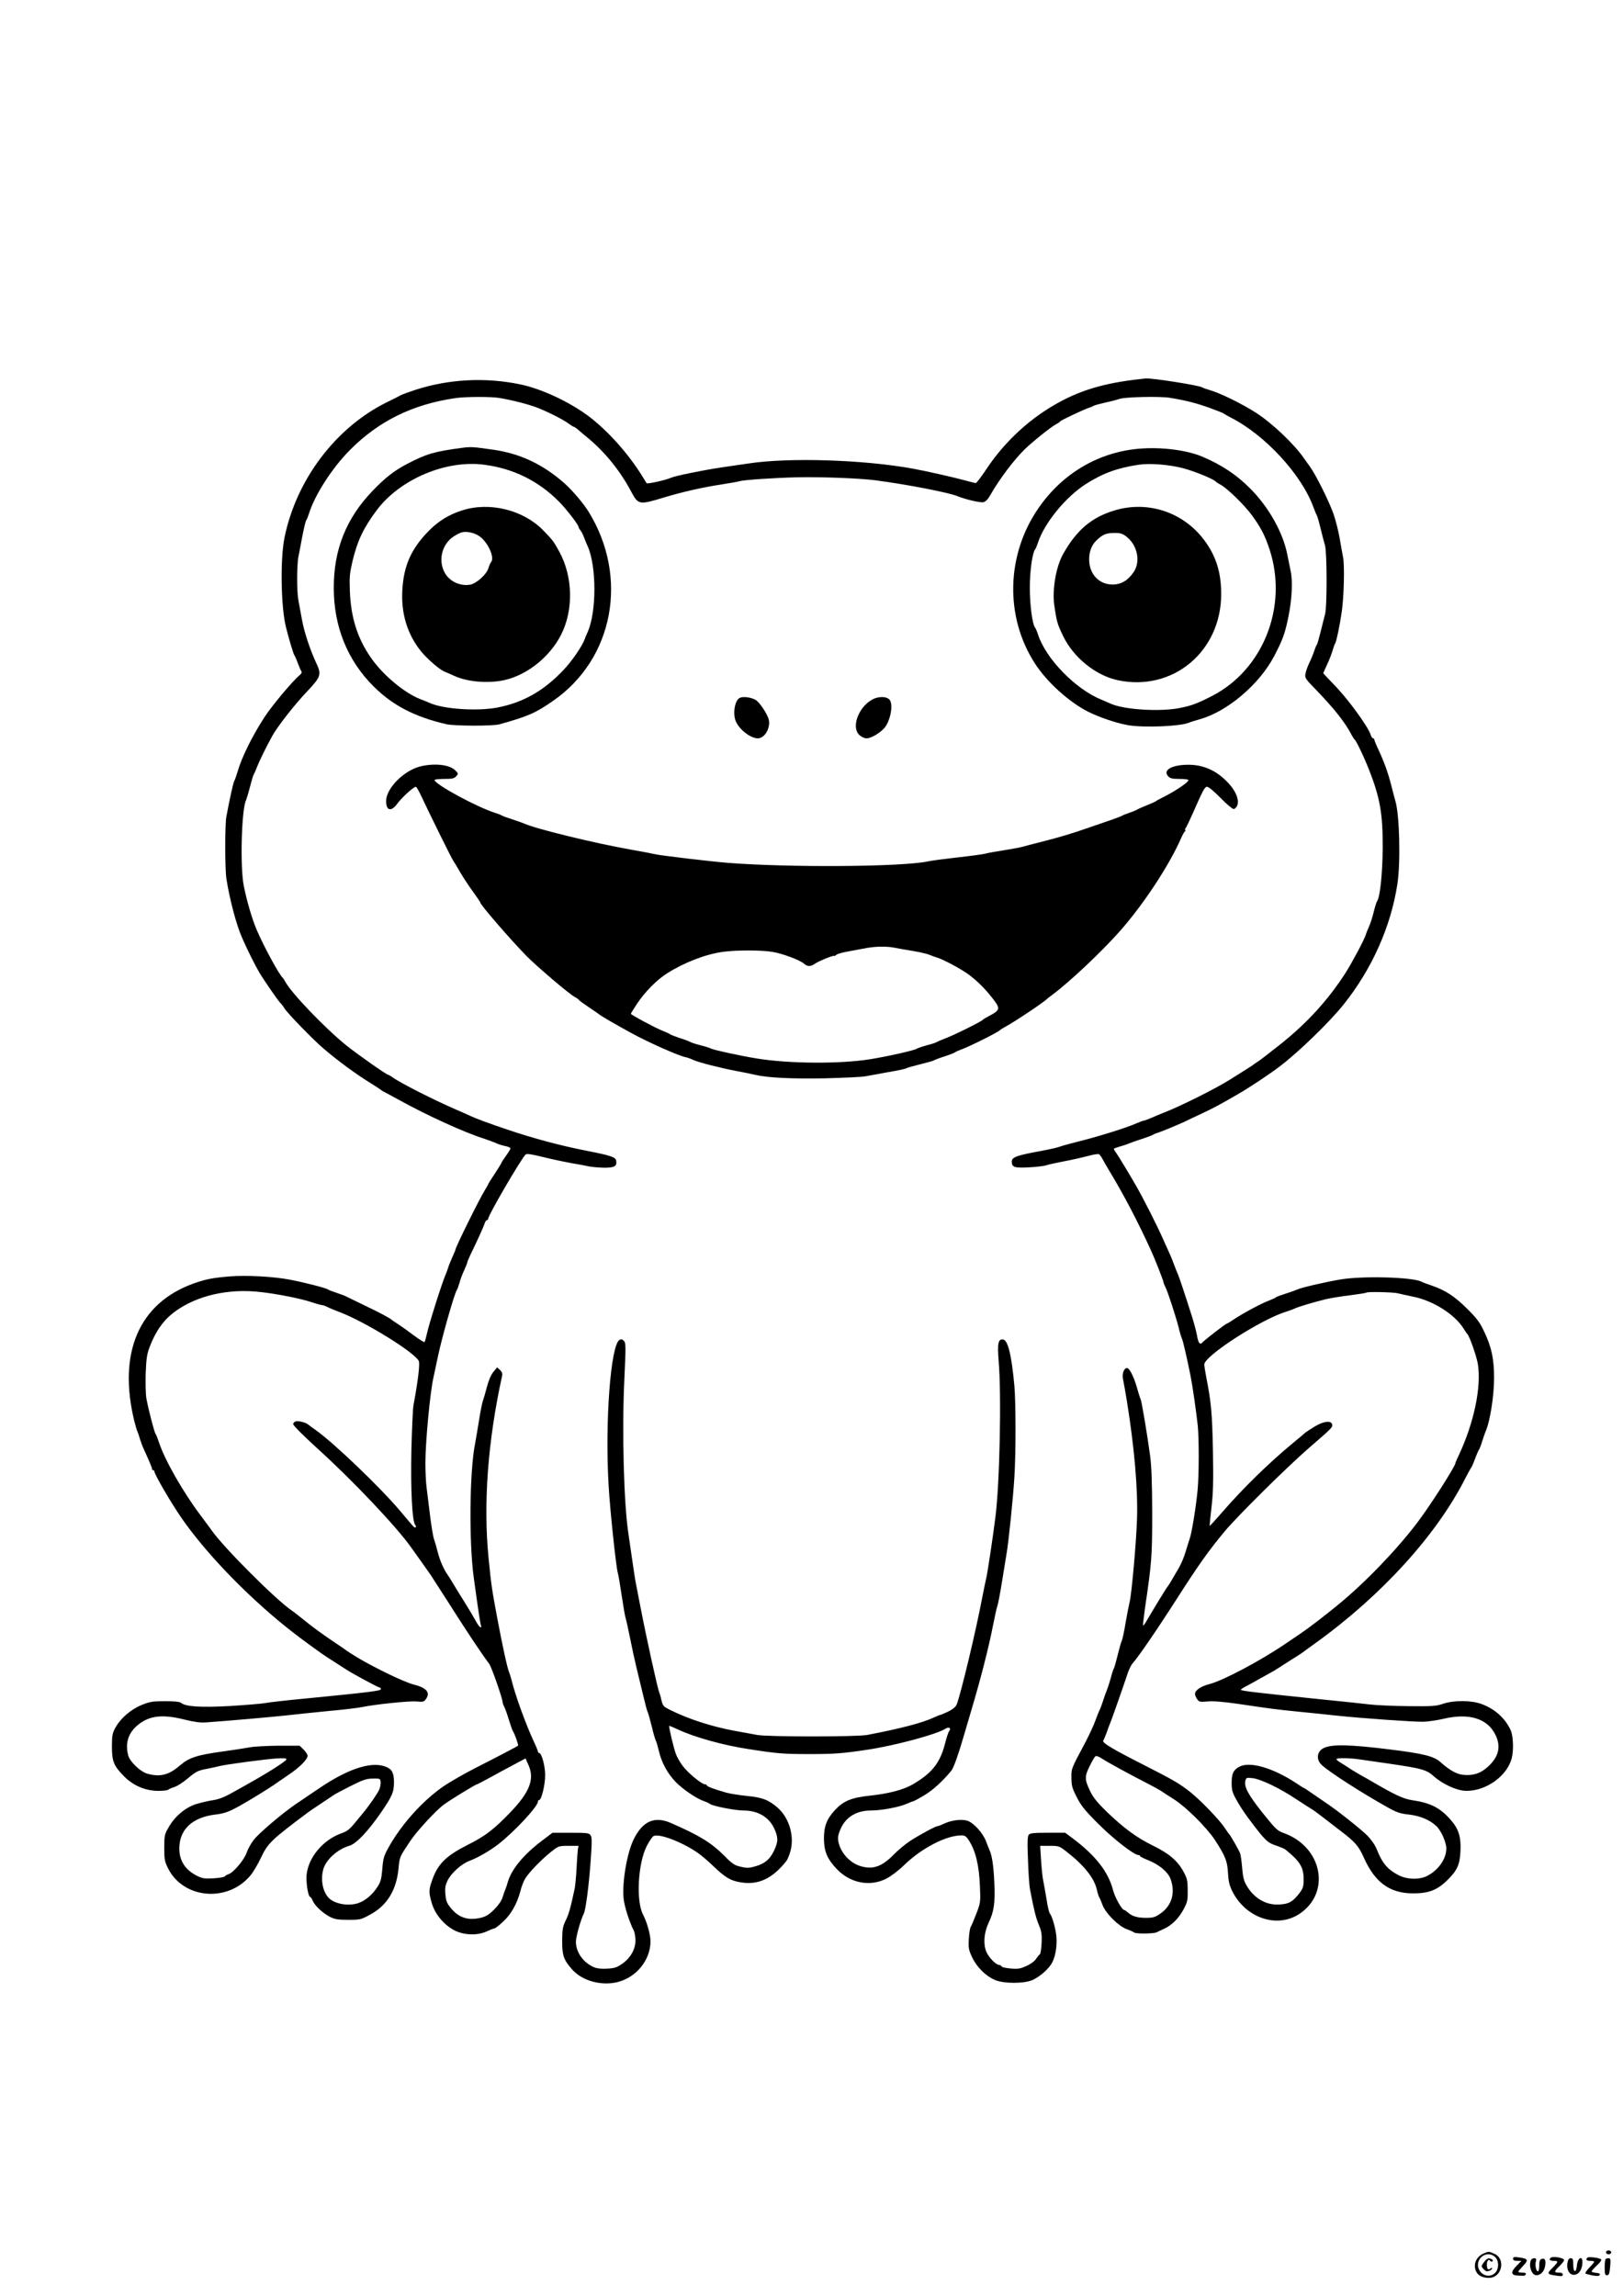 <?xml version="1.0" standalone="no"?>
<!DOCTYPE svg PUBLIC "-//W3C//DTD SVG 20010904//EN"
 "http://www.w3.org/TR/2001/REC-SVG-20010904/DTD/svg10.dtd">
<svg version="1.0" xmlns="http://www.w3.org/2000/svg"
 width="1240pt" height="1754pt" viewBox="0 0 1240 1754"
 preserveAspectRatio="xMidYMid meet">

<g transform="translate(0,1754) scale(0.1,-0.1)"
fill="#000000" stroke="none">
<path d="M8665 14639 c-277 -35 -462 -98 -660 -223 -181 -114 -345 -274 -465
-454 -41 -62 -79 -112 -85 -112 -5 0 -44 10 -85 21 -75 21 -300 72 -395 89
-378 69 -952 87 -1260 39 -38 -5 -128 -19 -200 -29 -141 -21 -358 -65 -390
-80 -37 -17 -179 -49 -185 -41 -3 4 -16 25 -29 47 -107 176 -273 361 -421 470
-147 108 -356 205 -516 238 -265 55 -544 41 -800 -42 -49 -16 -99 -34 -110
-40 -10 -6 -60 -31 -111 -56 -388 -192 -689 -590 -779 -1031 -34 -163 -28
-533 11 -687 23 -91 56 -202 64 -213 4 -5 16 -32 26 -60 10 -27 22 -55 27 -62
6 -8 2 -18 -12 -30 -53 -43 -206 -226 -264 -313 -96 -146 -179 -313 -211 -425
-10 -33 -21 -65 -25 -70 -7 -9 -35 -136 -61 -275 -11 -63 -11 -402 1 -475 25
-158 76 -349 118 -445 39 -91 104 -220 134 -270 39 -65 147 -221 163 -235 6
-5 19 -22 27 -36 24 -39 223 -244 299 -308 115 -98 242 -191 359 -264 41 -25
80 -51 87 -57 7 -5 14 -10 16 -10 2 0 50 -26 108 -58 218 -121 507 -253 663
-302 32 -11 73 -26 90 -34 17 -8 48 -17 69 -21 20 -4 37 -12 37 -17 0 -6 -16
-32 -35 -58 -19 -26 -35 -51 -35 -54 0 -4 -23 -40 -50 -82 -28 -41 -50 -77
-50 -80 0 -2 -11 -22 -25 -44 -40 -64 -225 -437 -225 -455 0 -3 -11 -30 -24
-58 -13 -29 -27 -63 -31 -77 -4 -14 -13 -38 -20 -55 -28 -64 -128 -379 -145
-459 -6 -27 -13 -53 -16 -57 -2 -5 -39 18 -82 50 -42 32 -97 71 -122 87 -25
16 -47 31 -50 34 -12 12 -93 55 -200 106 -63 31 -126 61 -140 68 -14 8 -50 21
-80 31 -30 10 -60 21 -66 26 -12 10 -187 55 -290 74 -124 24 -331 35 -457 25
-133 -11 -185 -21 -280 -55 -415 -150 -578 -528 -451 -1050 8 -33 19 -69 24
-80 5 -11 14 -38 20 -60 7 -22 20 -58 31 -80 44 -96 62 -141 61 -147 -1 -5 2
-8 8 -8 5 0 10 -5 10 -11 0 -21 125 -236 205 -352 181 -262 484 -579 792 -828
80 -64 134 -105 276 -207 18 -13 64 -43 102 -67 39 -25 75 -48 81 -52 32 -24
252 -143 263 -143 6 0 11 -6 11 -13 0 -13 -91 -24 -580 -72 -140 -13 -279 -29
-309 -35 -30 -5 -151 -15 -268 -22 -221 -12 -336 -5 -371 25 -10 8 -52 12
-121 12 -94 0 -114 -3 -179 -29 -83 -34 -162 -102 -202 -176 -21 -39 -25 -58
-25 -140 0 -115 14 -150 95 -231 70 -70 162 -109 261 -109 36 0 69 4 74 9 6 5
27 14 49 21 21 7 68 37 104 68 57 48 75 57 131 68 36 7 84 17 106 23 57 14
357 54 444 59 54 3 72 1 69 -8 -4 -14 -137 -99 -273 -175 -22 -13 -81 -46
-132 -74 -66 -38 -109 -55 -155 -62 -35 -5 -93 -19 -130 -30 -81 -26 -161 -92
-209 -176 -32 -55 -34 -63 -34 -158 0 -91 3 -105 30 -159 119 -233 458 -260
630 -50 20 24 55 83 78 132 54 113 76 135 362 349 6 5 46 32 90 61 44 29 88
59 98 66 10 8 70 40 132 71 97 49 122 58 172 59 56 1 58 0 61 -25 2 -15 -3
-42 -11 -60 -12 -29 -82 -129 -124 -179 -7 -8 -35 -42 -62 -75 -39 -48 -59
-64 -102 -79 -142 -50 -256 -187 -267 -322 -4 -61 13 -164 28 -164 4 0 13 -13
19 -29 16 -38 76 -94 131 -123 38 -19 60 -23 140 -23 92 0 97 1 170 41 128 69
200 188 215 354 8 85 7 84 88 205 49 75 199 237 258 280 47 35 243 155 253
155 3 0 45 22 93 48 49 27 131 72 183 99 l95 51 24 -54 c46 -106 7 -206 -143
-361 -122 -127 -189 -178 -316 -242 -169 -85 -233 -146 -276 -267 -29 -79 -30
-98 -4 -185 26 -86 97 -168 179 -208 75 -35 174 -36 243 -3 26 12 52 22 57 22
5 0 34 22 64 50 61 56 107 137 132 231 8 34 25 78 37 98 30 49 121 143 194
202 62 49 62 49 138 49 l76 0 -5 -27 c-2 -16 -7 -80 -10 -143 -3 -63 -10 -133
-14 -155 -33 -154 -45 -196 -69 -245 -23 -48 -26 -67 -27 -155 0 -114 11 -145
76 -219 76 -87 222 -127 346 -97 145 36 252 168 253 311 0 51 -27 147 -57 205
-55 104 -39 394 29 525 18 35 41 68 50 74 39 23 208 -39 334 -124 27 -18 83
-65 124 -105 91 -87 132 -112 211 -124 134 -22 243 30 349 166 5 6 17 34 26
62 37 115 -3 261 -94 342 -69 60 -118 79 -234 90 -57 6 -128 17 -158 25 -92
26 -150 48 -150 56 0 4 -6 8 -14 8 -24 0 -129 86 -168 138 -21 27 -45 69 -54
93 -17 46 -56 210 -51 215 1 2 30 -10 62 -25 126 -60 351 -123 545 -152 217
-34 265 -38 465 -38 190 0 253 5 440 33 214 32 533 118 599 161 26 17 46 4 28
-18 -6 -7 -20 -48 -31 -93 -39 -152 -100 -229 -252 -317 -69 -39 -179 -68
-317 -83 -146 -15 -207 -40 -272 -110 -64 -69 -85 -124 -85 -219 1 -97 24
-154 97 -231 103 -109 254 -139 381 -74 36 19 94 63 137 105 132 128 320 225
436 225 25 0 36 -7 56 -38 52 -80 79 -192 85 -356 5 -115 4 -122 -28 -205 -18
-47 -37 -92 -42 -99 -6 -7 -12 -48 -15 -91 -4 -70 -2 -84 25 -142 35 -74 100
-140 171 -172 68 -31 227 -31 293 -1 59 28 125 87 149 135 27 52 39 143 29
214 -9 63 -32 140 -49 160 -5 6 -17 56 -25 111 -9 54 -20 117 -25 140 -5 22
-12 91 -16 152 l-7 112 72 0 c70 0 74 -1 129 -44 133 -103 213 -203 232 -291
6 -27 15 -54 19 -60 4 -5 15 -31 25 -58 24 -63 120 -159 183 -183 27 -9 52
-21 58 -26 13 -11 151 -10 173 2 9 5 33 16 53 25 59 26 113 79 150 147 31 58
34 69 33 148 0 76 -4 91 -32 143 -45 83 -110 138 -232 198 -126 62 -221 132
-352 257 -72 70 -104 109 -127 155 -45 94 -46 115 -6 196 19 38 39 73 45 76 6
4 28 -4 48 -18 41 -27 211 -120 342 -187 47 -24 96 -51 110 -60 14 -10 59 -39
100 -65 93 -59 251 -217 312 -310 80 -123 95 -162 100 -251 3 -62 11 -95 31
-137 102 -208 344 -291 516 -176 241 161 174 510 -119 616 -51 18 -62 29 -162
153 -110 138 -145 202 -133 247 6 24 8 25 56 20 63 -8 206 -76 330 -159 52
-34 103 -67 115 -74 12 -6 50 -34 85 -61 35 -27 100 -77 144 -111 108 -82 136
-114 175 -202 85 -191 200 -274 380 -273 116 0 183 26 259 102 74 73 94 116
99 217 6 110 -13 173 -74 242 -81 93 -154 130 -296 151 -64 9 -133 41 -307
143 -25 15 -63 36 -83 47 -20 12 -53 31 -72 43 -19 13 -53 34 -75 48 -23 13
-41 28 -41 32 0 11 107 10 187 -3 38 -5 140 -21 228 -33 243 -36 274 -45 331
-96 71 -62 178 -110 249 -110 150 0 307 112 344 246 17 63 13 173 -8 219 -42
90 -118 159 -218 197 -78 30 -212 32 -298 3 -53 -18 -83 -20 -265 -18 -113 1
-245 7 -295 13 -49 6 -220 24 -380 40 -486 50 -605 64 -605 72 0 4 21 18 48
31 26 14 67 36 92 51 25 14 63 35 85 47 22 12 51 29 65 39 14 9 57 37 95 61
39 24 75 47 80 51 6 5 55 40 110 80 502 362 922 824 1140 1255 22 43 43 80 46
83 3 3 16 32 28 65 12 33 26 64 30 70 5 5 16 35 25 65 10 30 21 64 26 75 34
75 65 271 65 410 0 146 -20 237 -76 354 -33 70 -55 100 -132 176 -96 95 -164
139 -272 176 -33 11 -67 24 -76 29 -67 34 -442 45 -614 17 -104 -17 -301 -62
-330 -76 -11 -5 -51 -20 -90 -32 -38 -12 -72 -25 -75 -28 -3 -4 -27 -15 -55
-26 -56 -20 -208 -102 -272 -146 -23 -16 -45 -29 -48 -29 -9 0 -176 -129 -191
-147 -16 -19 -30 1 -39 57 -4 25 -21 88 -37 140 -48 152 -98 303 -108 325 -5
11 -19 45 -30 75 -11 30 -25 64 -30 75 -5 11 -29 65 -54 120 -48 108 -152 314
-208 410 -51 89 -128 216 -149 247 -11 14 -19 29 -19 32 0 3 19 10 43 17 23 6
56 17 72 24 17 7 62 23 100 35 39 13 75 26 80 30 6 4 21 11 35 15 30 9 148 58
205 84 22 11 84 40 137 65 84 39 131 64 273 146 89 51 229 144 320 212 143
108 380 337 489 473 217 271 362 595 412 920 26 166 17 535 -16 640 -5 17 -18
66 -29 110 -25 99 -53 178 -97 273 -19 40 -34 77 -34 82 0 6 -4 10 -9 10 -5 0
-13 10 -17 23 -21 67 -175 278 -285 390 -43 45 -79 83 -79 85 0 1 13 31 29 65
16 34 35 82 42 107 7 25 16 50 20 55 9 12 34 132 50 240 17 113 23 360 10 420
-6 28 -17 93 -26 145 -9 52 -30 136 -47 185 -35 98 -131 291 -178 358 -17 23
-38 53 -48 67 -77 111 -242 267 -366 347 -106 68 -276 152 -356 174 -25 7 -49
16 -55 20 -22 15 -381 72 -433 68 -10 -1 -48 -6 -87 -10z m-4850 -139 c98 -16
229 -50 292 -75 88 -35 202 -93 239 -122 17 -12 34 -23 37 -23 4 0 15 -7 25
-15 9 -8 49 -42 89 -75 127 -106 242 -248 324 -403 56 -104 60 -105 249 -48
142 43 300 79 440 100 69 11 132 22 140 25 28 10 265 26 440 30 186 4 476 -7
600 -23 242 -32 557 -93 625 -121 57 -24 176 -52 199 -46 16 4 35 23 52 54 69
121 177 265 261 348 56 55 200 171 238 191 17 9 32 19 35 24 6 9 184 93 220
104 14 4 30 11 35 15 6 4 46 15 90 25 44 9 91 22 105 27 38 16 315 22 390 9
127 -21 206 -42 305 -78 55 -20 102 -39 105 -42 3 -3 25 -16 50 -29 263 -132
544 -436 635 -687 10 -27 21 -54 25 -60 4 -5 17 -50 29 -100 12 -49 27 -108
34 -130 16 -54 17 -475 0 -530 -6 -22 -21 -80 -33 -130 -12 -49 -25 -94 -29
-100 -5 -5 -14 -28 -21 -50 -7 -22 -23 -61 -36 -87 -13 -26 -26 -64 -30 -83
-6 -34 -3 -39 93 -137 132 -138 213 -241 260 -333 9 -16 19 -32 23 -35 12 -8
73 -137 108 -225 86 -220 107 -339 106 -600 -1 -192 -20 -380 -43 -409 -4 -6
-16 -42 -25 -80 -9 -38 -25 -88 -35 -110 -10 -23 -22 -52 -26 -66 -12 -39
-107 -217 -157 -295 -132 -204 -288 -376 -493 -540 -77 -61 -153 -120 -170
-131 -16 -10 -32 -21 -35 -24 -3 -3 -36 -25 -75 -49 -38 -24 -86 -54 -105 -66
-104 -67 -393 -211 -510 -255 -19 -7 -59 -24 -88 -37 -29 -12 -57 -23 -62 -23
-6 0 -29 -9 -53 -19 -77 -35 -298 -104 -472 -147 -55 -14 -109 -29 -120 -34
-11 -5 -82 -21 -158 -35 -169 -31 -207 -45 -207 -78 0 -44 21 -50 133 -44 56
3 116 10 132 16 17 6 77 19 135 30 58 11 138 29 179 40 40 11 79 17 85 15 7
-3 20 -19 29 -37 9 -18 35 -61 56 -97 103 -170 212 -377 314 -600 30 -65 97
-236 97 -247 0 -5 6 -19 13 -33 18 -33 81 -228 102 -310 8 -36 20 -74 25 -85
9 -19 37 -142 66 -285 15 -75 43 -269 55 -380 10 -100 10 -372 -1 -490 -11
-123 -46 -338 -61 -375 -6 -17 -19 -60 -30 -96 -10 -36 -33 -92 -52 -125 -55
-96 -81 -139 -87 -144 -6 -5 -116 -186 -158 -258 -13 -24 -26 -41 -29 -39 -2
3 6 69 17 148 49 330 53 384 53 714 -1 231 -5 352 -16 435 -20 151 -65 419
-72 430 -3 5 -17 48 -30 96 -25 83 -56 144 -75 144 -23 0 -39 -45 -30 -85 5
-22 18 -98 30 -170 57 -355 84 -667 77 -895 -5 -172 -41 -579 -57 -640 -5 -19
-19 -91 -31 -160 -11 -69 -25 -129 -29 -135 -4 -5 -17 -53 -30 -105 -13 -52
-26 -99 -30 -105 -4 -5 -15 -39 -24 -75 -10 -36 -24 -78 -31 -95 -7 -16 -21
-55 -30 -85 -10 -30 -21 -59 -25 -65 -3 -5 -17 -39 -30 -75 -12 -36 -48 -112
-78 -170 -110 -206 -107 -199 -106 -272 0 -58 6 -79 40 -145 32 -64 61 -101
164 -204 115 -115 274 -239 307 -239 7 0 13 -3 13 -8 0 -4 26 -17 58 -30 85
-33 153 -89 174 -142 40 -106 12 -206 -76 -267 -42 -29 -56 -33 -112 -33 -65
0 -105 12 -138 42 -11 10 -23 18 -27 18 -17 0 -71 96 -85 151 -36 139 -131
262 -303 392 l-63 47 -133 0 c-107 0 -135 -3 -145 -15 -10 -12 -12 -56 -6
-193 3 -97 10 -197 15 -222 32 -168 46 -221 68 -274 21 -51 24 -72 21 -138 -2
-44 -8 -82 -13 -86 -6 -4 -19 -20 -29 -35 -10 -17 -41 -40 -73 -54 -47 -22
-65 -25 -121 -20 -37 3 -68 10 -70 16 -2 6 -10 11 -17 11 -26 0 -84 60 -101
105 -23 61 -15 144 19 217 42 89 50 147 44 303 -6 133 -17 206 -36 250 -5 11
-17 42 -27 68 -22 62 -94 142 -141 158 -45 15 -118 6 -177 -20 -25 -12 -49
-21 -54 -21 -15 0 -142 -69 -212 -115 -36 -24 -90 -69 -120 -100 -90 -93 -160
-118 -252 -91 -87 25 -160 107 -174 196 -4 25 1 51 19 91 40 90 122 139 232
139 79 0 217 26 272 51 23 10 45 19 49 19 4 0 42 20 84 45 66 39 144 110 209
190 17 21 54 125 93 260 16 55 43 145 59 200 73 246 131 472 166 650 14 72 29
139 34 150 4 11 20 92 34 180 14 88 30 185 35 215 16 90 51 435 60 585 12 186
11 575 0 700 -22 236 -49 348 -87 353 -37 5 -44 -32 -33 -166 22 -261 8 -932
-25 -1192 -20 -159 -64 -451 -72 -474 -3 -12 -16 -75 -29 -141 -46 -245 -163
-735 -195 -816 -7 -17 -29 -36 -64 -53 -30 -14 -57 -26 -61 -26 -4 0 -25 -9
-48 -19 -89 -42 -259 -86 -511 -134 -80 -15 -758 -15 -840 0 -33 6 -112 21
-175 32 -175 33 -344 87 -490 159 -50 25 -56 31 -66 72 -5 25 -13 52 -17 60
-13 31 -100 427 -142 645 -14 72 -30 153 -35 180 -6 28 -19 113 -30 190 -11
77 -24 167 -29 200 -35 229 -50 782 -31 1177 12 259 12 280 -4 296 -12 13 -20
14 -34 6 -67 -43 -111 -630 -82 -1114 10 -180 57 -624 70 -665 5 -16 18 -95
30 -175 12 -80 25 -158 31 -175 5 -16 20 -84 33 -150 13 -66 35 -167 49 -225
14 -58 37 -154 52 -215 14 -60 29 -117 34 -125 4 -8 18 -58 31 -110 12 -52 26
-99 30 -105 4 -5 15 -44 25 -85 20 -85 66 -169 128 -233 53 -54 154 -123 209
-143 23 -8 47 -19 54 -25 19 -15 191 -49 254 -49 109 0 193 -49 234 -135 32
-69 33 -100 1 -169 -31 -67 -70 -101 -142 -122 -48 -14 -65 -15 -112 -4 -49
11 -65 21 -126 83 -102 102 -189 155 -410 252 -125 54 -215 14 -284 -126 -51
-106 -88 -321 -77 -449 5 -58 44 -182 79 -249 6 -13 12 -47 12 -76 -1 -67 -39
-133 -103 -177 -39 -27 -58 -33 -112 -36 -43 -3 -78 1 -100 10 -83 35 -140
114 -140 196 0 39 37 168 60 214 15 27 40 222 53 407 10 143 10 177 -1 192
-12 17 -27 19 -152 19 l-139 0 -78 -59 c-141 -106 -234 -218 -263 -316 -6 -22
-15 -49 -20 -60 -5 -11 -14 -38 -21 -60 -7 -24 -32 -60 -63 -91 -41 -40 -63
-54 -105 -64 -95 -22 -166 1 -226 74 -31 38 -38 55 -42 105 -5 48 -1 68 16
105 28 58 107 129 169 152 66 25 152 75 220 127 124 97 302 288 302 326 0 6 4
11 9 11 18 0 46 116 46 190 0 72 -27 170 -47 170 -5 0 -8 4 -8 10 0 5 -15 42
-34 82 -59 128 -138 344 -166 458 -6 25 -15 54 -20 65 -12 24 -51 201 -91 415
-40 215 -46 250 -66 455 -42 420 -6 898 103 1395 4 18 -1 31 -16 45 l-22 20
-28 -34 c-18 -21 -36 -63 -50 -115 -11 -44 -25 -91 -30 -104 -5 -12 -19 -80
-30 -150 -11 -70 -25 -149 -30 -177 -43 -214 -48 -756 -10 -1030 36 -264 51
-358 56 -366 3 -5 0 -9 -5 -9 -6 0 -22 21 -36 48 -14 26 -55 94 -91 152 -37
58 -75 121 -86 140 -11 19 -28 46 -38 60 -30 42 -60 112 -76 175 -8 33 -21 78
-29 100 -7 22 -20 101 -29 175 -9 74 -21 169 -26 210 -6 41 -10 129 -10 195 0
160 36 543 62 655 6 25 20 95 33 155 31 149 128 489 145 510 4 6 13 30 20 54
6 24 22 68 36 97 13 29 24 56 24 61 0 4 11 30 24 58 44 89 103 219 110 243 4
12 12 22 17 22 5 0 9 5 9 11 0 27 256 465 286 490 9 8 47 2 136 -20 68 -17
164 -37 213 -46 50 -8 110 -19 135 -25 25 -5 77 -9 116 -10 78 0 98 11 92 52
-4 29 -36 40 -228 78 -191 37 -401 93 -600 160 -140 47 -245 86 -285 105 -16
8 -68 31 -115 51 -166 72 -418 200 -479 243 -16 12 -32 21 -35 21 -13 0 -238
158 -322 226 -163 132 -420 400 -465 486 -7 13 -15 25 -18 28 -27 22 -144 237
-199 365 -36 85 -74 213 -99 335 -30 143 -18 591 17 658 4 10 18 55 30 102 12
47 25 90 29 95 4 6 15 30 24 55 17 44 70 153 117 238 41 74 173 243 269 343
104 111 109 126 65 219 -46 99 -92 238 -108 332 -9 51 -21 115 -26 141 -13 63
-13 272 0 334 5 26 19 97 30 158 12 60 25 114 29 120 5 5 14 28 21 50 44 143
176 348 311 485 222 224 480 351 809 399 74 11 273 12 335 1z m-1820 -6830
c123 -14 301 -49 379 -75 42 -14 82 -25 89 -25 7 0 23 -6 37 -13 14 -8 59 -26
98 -41 191 -73 563 -302 601 -371 11 -19 -5 -151 -40 -340 -5 -27 -12 -184
-16 -347 -6 -301 6 -538 29 -566 15 -18 0 -29 -15 -11 -8 8 -51 59 -97 114
-150 179 -509 523 -649 622 -25 18 -51 36 -56 41 -19 16 -74 30 -94 25 -12 -3
-21 -13 -21 -22 0 -10 84 -94 189 -189 270 -245 601 -595 712 -752 21 -30 61
-86 89 -125 27 -38 54 -77 60 -85 19 -29 88 -136 132 -205 154 -243 258 -398
316 -475 17 -23 102 -265 102 -293 0 -6 6 -24 14 -38 7 -14 23 -59 35 -100 13
-41 26 -78 30 -84 12 -15 44 -106 39 -110 -5 -5 -152 -82 -333 -174 -82 -42
-188 -103 -235 -135 -160 -110 -323 -291 -422 -469 -35 -64 -41 -82 -47 -163
-7 -79 -12 -99 -39 -140 -36 -56 -90 -102 -141 -120 -78 -28 -189 -8 -233 42
-44 50 -59 138 -38 215 21 74 108 153 200 180 53 16 141 109 242 255 84 123
98 154 98 230 0 71 -15 100 -62 118 -94 38 -241 0 -423 -109 -49 -30 -41 -24
-265 -176 -103 -70 -284 -224 -322 -274 -21 -27 -45 -71 -54 -98 -17 -52 -101
-152 -137 -163 -12 -4 -25 -11 -29 -17 -3 -6 -42 -12 -86 -15 -69 -4 -86 -1
-125 18 -91 45 -137 116 -137 209 0 146 99 239 275 260 85 10 119 25 286 125
75 45 168 104 194 124 6 4 43 29 83 57 82 55 142 116 142 143 0 10 -14 31 -31
48 l-30 29 -162 0 c-89 -1 -189 -6 -222 -13 -33 -6 -127 -21 -210 -32 -193
-27 -251 -46 -323 -108 -82 -71 -150 -88 -246 -61 -52 14 -133 91 -146 138
-26 96 0 177 79 239 86 68 188 78 353 36 73 -18 118 -24 162 -21 170 12 486
40 601 52 72 8 222 24 335 35 113 10 228 24 255 30 103 21 362 48 416 43 51
-5 58 -3 73 18 36 51 5 87 -96 112 -67 17 -290 124 -423 203 -44 27 -82 51
-85 54 -3 3 -57 40 -121 83 -64 43 -152 107 -195 143 -44 35 -90 72 -104 81
-121 81 -519 480 -610 609 -8 12 -47 64 -85 115 -137 182 -276 426 -320 560
-10 30 -21 59 -26 65 -10 12 -56 191 -71 274 -5 30 -7 116 -5 190 5 114 9 146
32 205 45 118 106 203 190 265 168 124 412 180 660 150z m8684 -9 c20 -5 73
-17 118 -26 152 -30 319 -136 386 -245 11 -19 24 -37 27 -40 16 -12 71 -169
81 -229 28 -175 -29 -449 -146 -698 -14 -28 -25 -55 -25 -58 0 -24 -191 -323
-291 -455 -159 -210 -400 -460 -604 -627 -110 -90 -227 -180 -290 -222 -38
-26 -90 -61 -115 -78 -193 -131 -478 -282 -582 -308 -65 -17 -108 -47 -108
-75 0 -8 7 -26 16 -39 16 -22 22 -23 80 -18 44 4 118 -2 237 -19 250 -37 286
-42 457 -59 85 -8 216 -22 290 -30 200 -21 585 -48 663 -47 37 1 106 11 153
22 198 47 338 4 400 -123 44 -91 24 -170 -62 -246 -54 -48 -108 -65 -181 -59
-54 5 -106 34 -178 98 -48 44 -132 65 -375 95 -318 40 -457 43 -519 11 -50
-26 -57 -87 -13 -128 57 -54 310 -216 502 -323 71 -40 98 -49 165 -56 85 -10
158 -40 209 -88 36 -34 76 -123 76 -171 0 -79 -59 -164 -145 -209 -59 -31
-155 -29 -220 5 -85 44 -125 93 -166 197 -12 31 -41 73 -72 105 -45 46 -228
191 -307 244 -14 9 -58 40 -98 67 -40 28 -74 51 -76 51 -3 0 -31 17 -63 39
-176 116 -352 168 -433 126 -46 -24 -60 -52 -60 -123 0 -54 5 -74 35 -128 19
-36 60 -99 92 -142 130 -173 144 -187 213 -210 33 -11 65 -25 72 -31 110 -89
138 -135 138 -226 0 -56 -4 -68 -32 -106 -51 -66 -80 -83 -152 -87 -102 -7
-194 46 -252 145 -21 36 -28 65 -34 137 -4 50 -11 100 -16 111 -10 25 -75 138
-83 145 -4 3 -19 25 -35 49 -37 57 -184 210 -261 271 -83 66 -132 94 -356 208
-239 121 -322 171 -310 186 4 6 16 34 26 61 9 28 21 59 26 70 9 19 103 287
137 390 10 27 25 58 36 70 42 46 192 265 342 500 161 251 238 360 363 510 99
118 471 486 640 633 177 153 183 159 179 180 -6 33 -64 27 -132 -14 -33 -20
-68 -43 -76 -50 -8 -8 -50 -43 -93 -78 -190 -158 -379 -343 -539 -527 -51 -59
-94 -106 -96 -105 -1 2 5 65 14 142 13 111 15 198 11 434 -6 286 -13 367 -51
560 -8 41 -15 85 -15 97 -2 64 434 345 624 403 22 7 54 18 70 26 31 14 139 46
235 70 30 7 111 21 180 29 69 9 127 18 129 21 8 8 204 4 240 -5z"/>
<path d="M3530 14119 c-211 -28 -271 -45 -420 -123 -98 -51 -167 -105 -265
-207 -200 -209 -295 -446 -295 -739 0 -297 105 -556 306 -755 145 -144 313
-231 554 -287 60 -14 355 -15 405 -1 216 60 277 86 410 179 463 320 581 944
272 1445 -41 66 -128 168 -190 222 -164 143 -336 223 -540 252 -154 22 -167
23 -237 14z m170 -129 c223 -29 415 -124 573 -284 56 -57 147 -175 147 -191 0
-5 6 -16 13 -24 8 -9 20 -32 27 -51 7 -19 21 -53 31 -75 67 -154 67 -497 0
-650 -10 -22 -21 -48 -24 -58 -19 -53 -98 -168 -161 -234 -152 -161 -310 -250
-507 -288 -155 -29 -407 -12 -513 34 -22 10 -57 24 -76 31 -120 47 -281 181
-372 310 -106 150 -158 313 -165 517 -4 107 -1 136 21 230 38 155 83 250 183
384 177 238 530 388 823 349z"/>
<path d="M3530 13641 c-102 -33 -179 -80 -255 -157 -133 -136 -190 -263 -201
-449 -11 -178 37 -338 140 -467 46 -58 143 -142 181 -158 11 -4 45 -19 76 -33
100 -46 255 -59 379 -33 175 38 348 175 435 344 98 189 93 447 -12 638 -43 78
-48 86 -123 163 -152 156 -410 220 -620 152z m134 -198 c66 -47 118 -165 87
-198 -5 -6 -14 -27 -20 -47 -15 -47 -91 -115 -138 -124 -71 -13 -149 20 -188
79 -62 96 -33 230 64 291 20 13 46 26 57 29 38 11 98 -2 138 -30z"/>
<path d="M8710 14113 c-311 -24 -589 -186 -772 -449 -250 -356 -263 -831 -33
-1189 91 -143 261 -297 409 -372 86 -43 222 -89 308 -103 124 -20 400 -8 463
20 11 5 47 16 79 25 213 59 458 267 572 485 64 123 82 171 108 301 27 131 34
273 16 351 -5 24 -16 77 -24 118 -32 170 -143 368 -286 510 -103 104 -220 181
-365 242 -119 50 -308 74 -475 61z m330 -150 c88 -23 238 -85 250 -103 3 -4
19 -14 36 -23 48 -25 182 -155 238 -232 69 -94 102 -158 137 -266 140 -434
-50 -915 -442 -1116 -107 -55 -154 -73 -239 -90 -150 -32 -431 -15 -535 32
-16 8 -47 20 -67 29 -200 80 -429 315 -488 501 -7 22 -17 45 -22 51 -21 27
-40 174 -40 304 0 128 19 267 41 294 5 6 14 29 21 50 49 151 214 353 370 451
128 81 239 121 400 145 86 13 235 1 340 -27z"/>
<path d="M8515 13641 c-175 -53 -289 -149 -392 -332 -56 -99 -86 -277 -67
-401 18 -120 22 -134 67 -228 80 -164 249 -300 417 -336 420 -89 790 219 790
658 0 166 -39 290 -128 410 -160 216 -432 306 -687 229z m86 -196 c88 -65 116
-192 61 -274 -44 -65 -96 -96 -162 -96 -94 0 -165 66 -177 163 -8 69 11 132
52 172 49 47 74 58 136 59 44 1 62 -4 90 -24z"/>
<path d="M5654 12210 c-38 -15 -57 -114 -34 -176 25 -64 113 -134 170 -134 57
0 104 92 80 155 -20 52 -72 125 -99 140 -37 19 -92 26 -117 15z"/>
<path d="M6686 12206 c-116 -43 -190 -216 -120 -281 16 -15 39 -25 56 -25 32
0 99 39 134 78 46 53 70 176 42 215 -18 24 -66 29 -112 13z"/>
<path d="M3213 11686 c-127 -31 -263 -168 -263 -265 0 -76 40 -84 88 -17 32
44 122 126 139 126 5 0 24 -33 42 -72 53 -114 234 -482 244 -493 4 -5 29 -46
54 -90 26 -44 71 -112 100 -151 29 -40 53 -75 53 -79 0 -17 234 -287 355 -410
78 -79 326 -290 364 -309 16 -9 31 -19 33 -23 1 -5 37 -30 78 -58 41 -27 77
-52 80 -55 8 -9 135 -82 245 -142 126 -69 350 -169 410 -183 17 -3 44 -13 60
-21 40 -19 205 -61 330 -85 55 -10 119 -23 142 -29 99 -23 285 -32 538 -27
143 4 280 10 305 15 25 5 104 19 175 32 72 12 135 25 140 30 6 4 53 17 105 30
52 13 100 26 105 30 6 4 42 18 80 30 39 12 75 27 81 31 6 5 28 15 50 23 60 21
282 132 294 147 3 4 23 16 45 28 70 38 293 187 315 211 3 3 22 18 44 34 132
99 374 327 511 482 181 204 380 507 470 714 11 25 24 48 30 52 5 4 6 8 1 8 -5
0 -4 6 2 13 5 6 29 55 52 107 83 189 94 210 113 210 11 0 56 -38 102 -85 46
-47 91 -85 100 -85 8 0 20 11 27 25 18 40 -7 108 -64 170 -97 106 -209 152
-346 142 -105 -8 -155 -45 -117 -87 15 -16 31 -20 87 -20 37 0 68 -4 68 -9 0
-17 -101 -85 -200 -134 -25 -12 -47 -25 -50 -28 -3 -3 -32 -16 -65 -29 -33
-13 -69 -29 -80 -36 -11 -6 -38 -17 -60 -24 -22 -7 -44 -16 -50 -20 -5 -4 -44
-19 -85 -33 -41 -14 -122 -42 -180 -62 -118 -42 -231 -75 -370 -110 -52 -13
-111 -28 -130 -34 -19 -5 -82 -17 -140 -26 -58 -9 -122 -20 -142 -26 -20 -5
-117 -18 -215 -29 -98 -11 -198 -24 -223 -30 -199 -42 -1059 -48 -1530 -11
-127 10 -523 57 -555 66 -11 3 -94 19 -185 35 -283 50 -731 160 -815 199 -11
5 -51 19 -90 32 -38 12 -74 25 -80 29 -5 4 -28 13 -50 20 -141 44 -465 220
-465 252 0 4 33 8 73 8 62 0 77 3 92 20 18 20 18 21 -7 46 -43 43 -157 56
-265 30z m3624 -1386 c26 -5 91 -17 143 -25 52 -9 108 -22 125 -30 16 -7 41
-16 55 -20 45 -13 182 -86 239 -128 66 -49 122 -104 178 -175 69 -87 68 -96
-22 -144 -22 -11 -42 -23 -45 -27 -12 -15 -226 -121 -295 -146 -27 -10 -54
-22 -60 -26 -5 -4 -39 -15 -75 -24 -36 -10 -70 -22 -76 -26 -15 -12 -219 -58
-354 -80 -228 -37 -626 -35 -871 6 -118 19 -320 63 -344 74 -11 6 -49 18 -85
27 -36 9 -69 20 -75 24 -5 4 -41 18 -80 30 -38 13 -72 26 -75 29 -3 4 -27 15
-55 26 -51 19 -245 123 -245 131 0 3 20 35 44 72 61 93 154 188 236 239 133
83 292 144 423 162 100 14 293 14 377 0 74 -11 215 -64 244 -91 25 -23 51 -23
85 2 28 19 137 64 144 58 2 -2 10 2 18 9 8 7 53 19 99 27 47 9 108 20 135 25
69 12 154 13 212 1z"/>
<path d="M12270 335 c0 -8 9 -15 20 -15 11 0 20 7 20 15 0 8 -9 15 -20 15 -11
0 -20 -7 -20 -15z"/>
<path d="M11333 325 c-57 -25 -81 -87 -53 -140 15 -29 50 -45 96 -45 100 0
131 147 39 185 -41 18 -42 18 -82 0z m88 -24 c32 -26 33 -92 2 -123 -31 -31
-80 -28 -110 6 -65 76 31 180 108 117z"/>
<path d="M11341 264 c-12 -15 -21 -30 -21 -35 0 -10 29 -39 40 -39 17 0 40 13
40 22 0 7 -5 6 -13 -1 -18 -14 -27 -4 -27 30 0 30 14 46 25 29 4 -6 11 -7 17
-4 6 4 5 10 -3 15 -23 14 -37 10 -58 -17z"/>
<path d="M11560 286 c0 -11 9 -16 32 -16 l32 0 -38 -39 c-44 -45 -43 -70 4
-73 16 -1 38 -2 47 -2 9 -1 18 5 21 12 2 8 -7 12 -27 12 -17 0 -31 3 -31 7 0
4 17 24 37 45 43 44 38 55 -30 64 -39 6 -47 4 -47 -10z"/>
<path d="M11847 293 c-15 -14 -6 -23 23 -23 38 0 37 -7 -5 -50 -50 -49 -49
-53 33 -64 33 -5 42 -3 42 9 0 10 -10 15 -30 15 -39 0 -38 9 5 50 19 19 35 39
35 46 0 17 -88 32 -103 17z"/>
<path d="M12128 294 c-16 -15 -7 -24 22 -24 17 0 30 -3 30 -7 0 -4 -17 -24
-37 -45 -20 -21 -34 -41 -30 -44 3 -4 27 -10 53 -15 36 -7 50 -6 56 3 5 9 -2
14 -27 16 -19 2 -35 7 -35 11 0 4 18 25 41 46 23 21 37 41 32 46 -12 12 -96
23 -105 13z"/>
<path d="M11696 274 c-18 -46 7 -114 42 -114 33 0 60 29 67 71 8 45 -2 63 -28
53 -12 -4 -17 -18 -17 -50 0 -24 -4 -44 -10 -44 -14 0 -23 45 -16 75 5 20 3
25 -13 25 -10 0 -22 -7 -25 -16z"/>
<path d="M11976 256 c-12 -65 27 -111 74 -86 24 13 40 49 40 91 0 53 -37 31
-42 -25 -5 -61 -28 -58 -28 3 0 43 -3 51 -19 51 -13 0 -21 -10 -25 -34z"/>
<path d="M12267 283 c-4 -3 -7 -33 -7 -65 0 -45 3 -58 15 -58 19 0 22 10 28
78 3 44 1 52 -13 52 -9 0 -20 -3 -23 -7z"/>
</g>
</svg>
